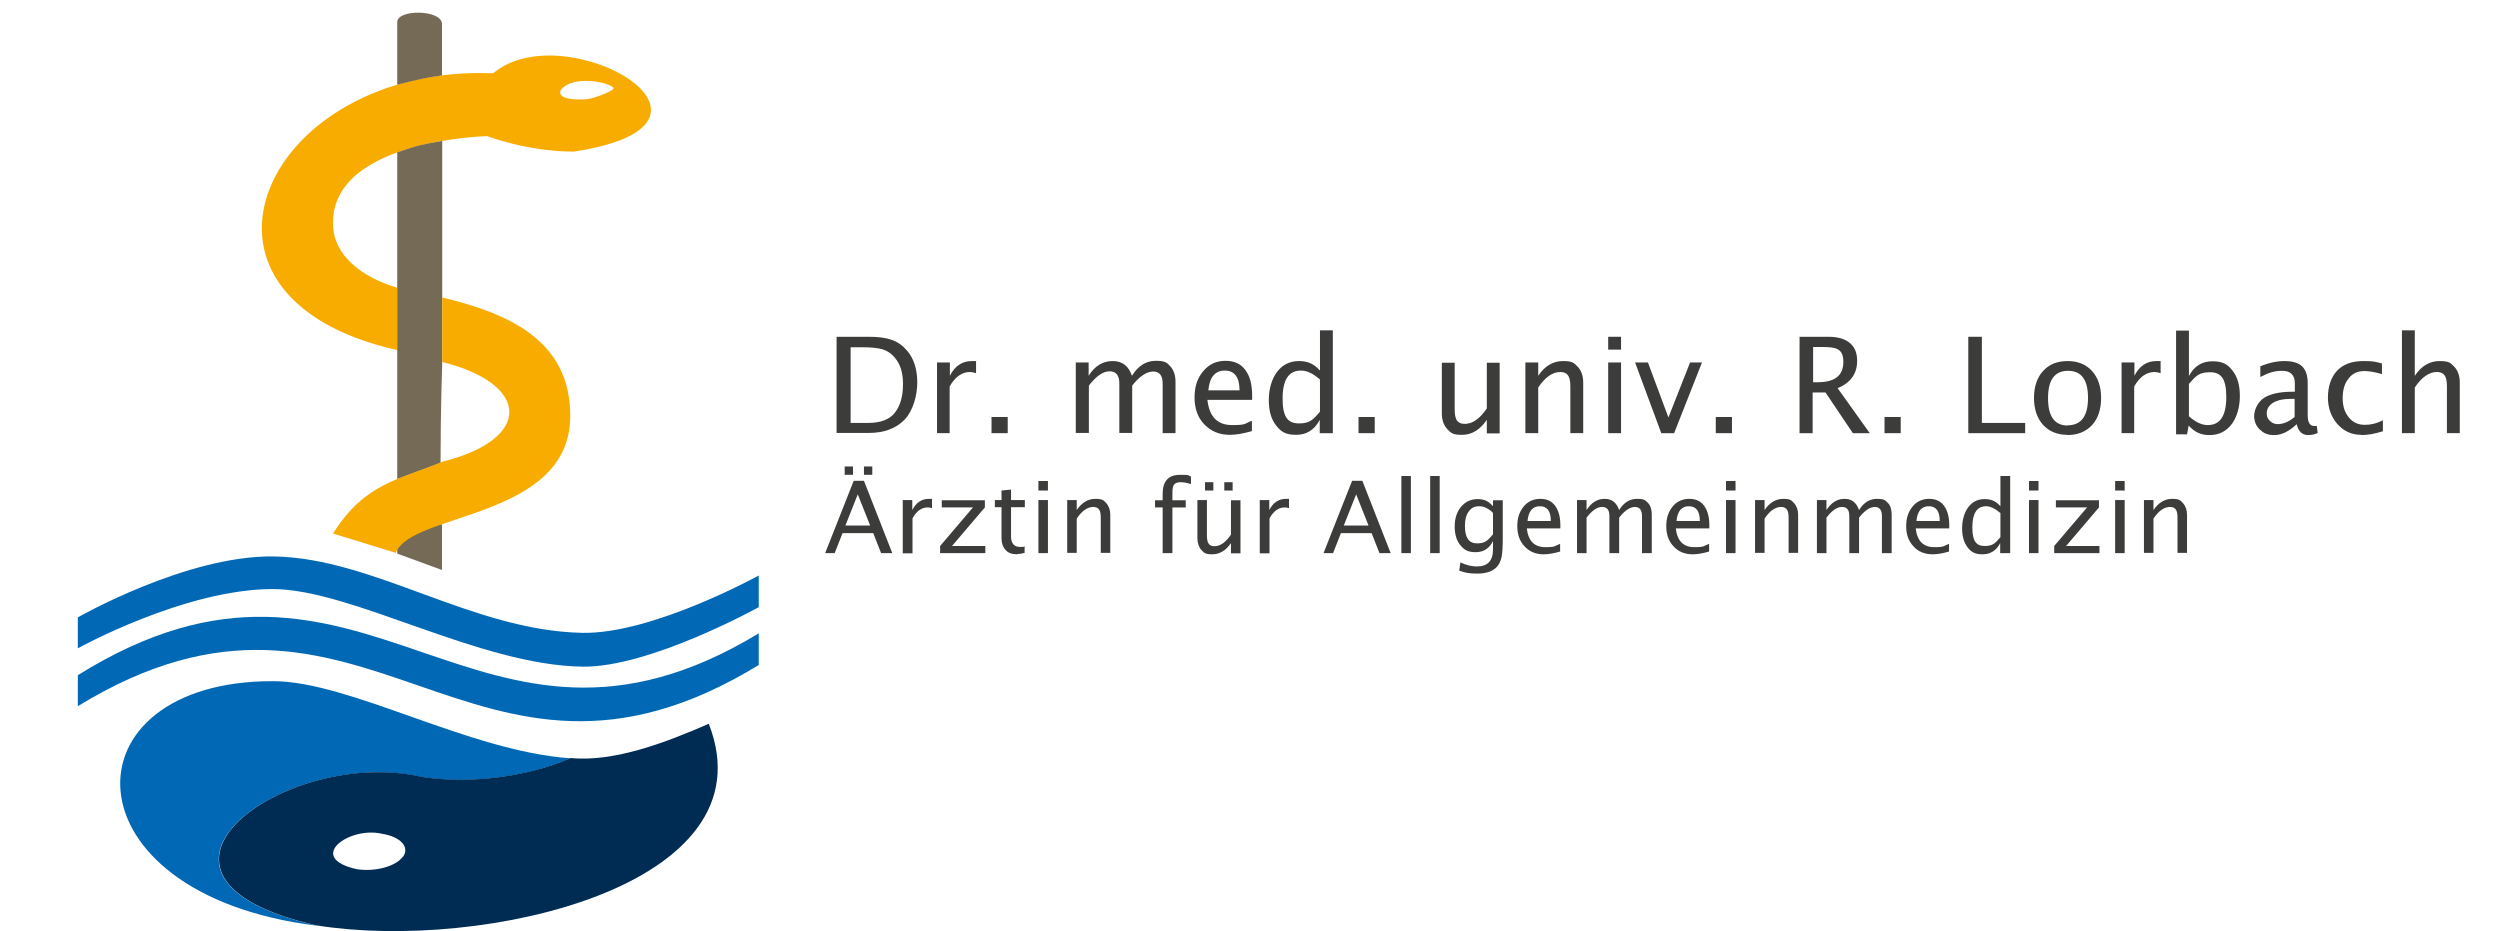 <?xml version="1.0" encoding="UTF-8"?><svg xmlns="http://www.w3.org/2000/svg" viewBox="0 0 1050.4 391.2"><defs><style>.h{fill:none;}.i{fill:#f8ac00;}.j{fill:#3c3c3b;}.k{fill:#746a56;}.l{fill:#0068b4;}.m{fill:#002c54;}</style></defs><g id="a"><path id="b" class="i" d="M207.1,30.8c-95.3-3.9-141.1,93.6-40.2,116.3v-26.2c-15.2-4.5-26.7-13.7-27-26.6-.8-35.7,64.8-37.1,64.8-37.1,0,0,16.9,6.5,36.4,6.5,77.3-11.8-4.1-58.4-34-32.8ZM246.8,41.7c-4.3.2-12.5.3-11.3-3.6,0,0,1.9-4.1,10.7-4.1,6.1,0,10.3,1.7,11.5,2.8,1.2,1.2-8.6,4.7-10.9,4.8Z"/><path class="k" d="M185.7,31.7s0-13.5,0-21.8c-.4-5.9-18.8-6.1-18.8-.6,0,4.8,0,26.3,0,26.3,9-2.3,12.2-3,18.8-3.9Z"/><path class="k" d="M166.9,230.6s0,1.4,0,2l18.8,6.9c0-4.7,0-19.3,0-19.3-8.9,1.8-13.1,3.4-18.9,10.5Z"/><path class="k" d="M185.1,194.6c0-22.4.7-42,.7-42V59.2c-8,1.4-10.6,1.9-18.9,4.8,0,0,0,111.9,0,137.3l18.2-6.8Z"/><path class="i" d="M139.9,224.2c13.6-21.6,28.1-22.6,45.9-30.2,38.2-9.5,37-32.7,0-41.9v-27.1c27.6,6.6,54,17.9,53.8,50-.3,43.3-67.1,40.2-73.3,57.3l-26.3-8.1Z"/></g><g id="c"><path id="d" class="l" d="M132.8,388.8c-89.5-20.4-12.4-75.3,44.3-62.3,21.4,3.3,45.9-.5,62.5-7.9-42.7-3-92.5-32.3-124.7-32.4-88.5-.3-88.8,89.3,17.9,102.7Z"/><path id="e" class="m" d="M297.8,304.1c-17.8,7.8-39.8,16.2-58.1,14.4-16.7,7.4-41.1,11.2-62.5,7.9-56.7-13-133.8,42-44.3,62.4,69.8,11.2,191.6-16.5,164.9-84.7ZM169.3,359.9c-2.9,4.1-11.6,6.5-19.4,5.3-21.6-4.8-3.2-18.1,10.5-14.9,7.8,1.2,11.8,5.5,9,9.6Z"/></g><g id="f"><path class="l" d="M318.8,255.1s-45.8,25.4-74,25c-43.8-.6-96.7-32.5-130.2-32.6-37,0-81.9,24.9-81.9,24.9v-13s45.8-26.2,82.4-25.6c42.1.7,83.1,31.1,129.5,32.1,29.5.6,74.2-24.1,74.2-24.1v13.3Z"/><path class="l" d="M318.8,279.4c-121.3,74.2-164.7-56.9-286.1,17.3v-13c121.4-75.8,166.5,55,286.1-17.6v13.3Z"/></g><g id="g"><rect class="h" x="346.3" y="138.9" width="704.1" height="119.5"/><path class="j" d="M351.5,182v-40.5h13.5c4,0,7.2.4,9.7,1.3,2.5.9,4.6,2.4,6.4,4.5,2.9,3.4,4.3,7.9,4.3,13.4s-1.8,11.9-5.3,15.6c-3.6,3.7-8.6,5.6-15,5.6h-13.5ZM357.3,177.7h7.4c5.2,0,9-1.4,11.2-4.2,2.4-3,3.5-7,3.5-12.1s-1.2-8.5-3.5-11.2c-1.4-1.7-3.1-2.8-5-3.4-2-.6-4.9-.9-8.8-.9h-4.7v31.9Z"/><path class="j" d="M393.7,182v-29.7h5.4v5.6c2.1-4.2,5.2-6.2,9.3-6.2s1.1,0,1.7.1v5c-.9-.3-1.8-.5-2.5-.5-3.4,0-6.3,2-8.6,6.1v19.6h-5.4Z"/><path class="j" d="M416.6,182v-6.8h6.8v6.8h-6.8Z"/><path class="j" d="M452,182v-29.7h5.4v5.6c2.6-4.2,6-6.2,10.1-6.2s6.7,2.1,8.1,6.2c2.6-4.2,5.9-6.3,10-6.3s4.7.8,6.1,2.3c1.4,1.5,2.2,3.7,2.2,6.5v21.6h-5.4v-20.8c0-3.4-1.3-5.1-4-5.1s-5.7,2-8.8,5.9v19.9h-5.4v-20.8c0-3.4-1.4-5.1-4.1-5.1s-5.6,2-8.7,6v19.9h-5.4Z"/><path class="j" d="M526,181.1c-3.6,1.1-6.7,1.6-9.3,1.6-4.4,0-7.9-1.5-10.7-4.4-2.8-2.9-4.1-6.7-4.1-11.3s1.2-8.2,3.7-11.1c2.4-2.9,5.5-4.3,9.3-4.3s6.4,1.3,8.3,3.8c2,2.6,2.9,6.2,2.9,10.9v1.7h-18.8c.8,7.1,4.2,10.6,10.4,10.6s5-.6,8.3-1.8v4.3ZM507.7,164h13.1c0-5.5-2.1-8.3-6.2-8.3s-6.4,2.8-6.9,8.3Z"/><path class="j" d="M554.5,182v-5.6c-2.2,4.2-5.5,6.3-9.9,6.3s-6.4-1.3-8.4-3.9c-2.1-2.6-3.1-6.2-3.1-10.7s1.2-8.9,3.5-11.9,5.4-4.5,9.2-4.5,6.4,1.3,8.8,4v-16.9h5.4v43.2h-5.4ZM554.5,159.4c-2.8-2.5-5.4-3.7-7.9-3.7-5.2,0-7.7,3.9-7.7,11.8s2.3,10.4,6.9,10.4,5.9-1.6,8.8-4.9v-13.7Z"/><path class="j" d="M570.8,182v-6.8h6.8v6.8h-6.8Z"/><path class="j" d="M624.7,182v-5.6c-2.9,4.2-6.3,6.3-10.4,6.3s-4.6-.8-6.2-2.4c-1.5-1.6-2.3-3.8-2.3-6.6v-21.3h5.4v19.6c0,2.2.3,3.8,1,4.7.6.9,1.7,1.4,3.2,1.4,3.3,0,6.4-2.2,9.3-6.5v-19.2h5.4v29.7h-5.4Z"/><path class="j" d="M640.9,182v-29.7h5.4v5.6c2.8-4.2,6.3-6.2,10.4-6.2s4.6.8,6.2,2.4c1.5,1.6,2.3,3.8,2.3,6.6v21.3h-5.4v-19.6c0-2.2-.3-3.8-1-4.7-.6-.9-1.7-1.4-3.2-1.4-3.3,0-6.4,2.2-9.3,6.5v19.2h-5.4Z"/><path class="j" d="M675.7,146.9v-5.4h5.4v5.4h-5.4ZM675.7,182v-29.7h5.4v29.7h-5.4Z"/><path class="j" d="M698,182l-11-29.7h5.4l8.6,23.1,9.1-23.1h5l-11.7,29.7h-5.4Z"/><path class="j" d="M720.9,182v-6.8h6.8v6.8h-6.8Z"/><path class="j" d="M756.1,182v-40.5h12.2c3.9,0,6.9.9,8.9,2.6,2.1,1.7,3.1,4.2,3.1,7.5,0,5.4-2.7,9.2-8.2,11.5l13.5,18.9h-7.1l-11.5-17.1h-5.4v17.1h-5.7ZM761.8,160.6h1.9c7.2,0,10.8-2.8,10.8-8.5s-3-6.3-9.1-6.3h-3.6v14.8Z"/><path class="j" d="M791.8,182v-6.8h6.8v6.8h-6.8Z"/><path class="j" d="M827,182v-40.5h5.7v36.2h18.2v4.3h-24Z"/><path class="j" d="M868.6,182.7c-4.2,0-7.6-1.4-10.2-4.2-2.5-2.8-3.8-6.6-3.8-11.3s1.3-8.6,3.8-11.3c2.5-2.8,6-4.2,10.3-4.2s7.8,1.4,10.3,4.2c2.5,2.8,3.8,6.5,3.8,11.3s-1.3,8.7-3.8,11.4c-2.6,2.8-6.1,4.2-10.5,4.2ZM868.7,178.7c5.7,0,8.6-3.8,8.6-11.5s-2.8-11.4-8.4-11.4-8.4,3.8-8.4,11.5,2.8,11.5,8.3,11.5Z"/><path class="j" d="M891.4,182v-29.7h5.4v5.6c2.1-4.2,5.2-6.2,9.3-6.2s1.1,0,1.7.1v5c-.9-.3-1.8-.5-2.5-.5-3.4,0-6.3,2-8.6,6.1v19.6h-5.4Z"/><path class="j" d="M914.3,182.4v-43.5h5.4v19.1c2.2-4.2,5.5-6.2,9.9-6.2s6.4,1.3,8.4,3.9c2.1,2.6,3.1,6.2,3.1,10.7s-1.2,8.9-3.5,11.9c-2.3,3-5.4,4.5-9.2,4.5s-6.4-1.3-8.8-4l-.7,3.7h-4.7ZM919.7,174.9c2.8,2.5,5.4,3.7,7.9,3.7,5.2,0,7.8-3.9,7.8-11.8s-2.3-10.4-6.9-10.4-5.9,1.6-8.8,4.9v13.7Z"/><path class="j" d="M964.9,178.3c-3.2,3-6.3,4.5-9.3,4.5s-4.5-.8-6.1-2.3c-1.6-1.5-2.4-3.5-2.4-5.8s1.4-5.7,4.1-7.5c2.7-1.7,6.6-2.6,11.7-2.6h1.3v-3.6c0-3.4-1.8-5.2-5.3-5.2s-5.9.9-9.2,2.6v-4.5c3.6-1.5,7-2.2,10.2-2.2s5.8.7,7.3,2.2c1.6,1.5,2.4,3.8,2.4,7v13.5c0,3.1.9,4.6,2.8,4.6s.6,0,1-.1l.4,3c-1.2.6-2.6.9-4,.9-2.5,0-4.1-1.5-4.8-4.5ZM964.1,175.3v-7.7h-1.8c-3,0-5.3.5-7.2,1.6-1.8,1.1-2.7,2.6-2.7,4.4s.5,2.4,1.4,3.3c.9.9,2,1.3,3.3,1.3,2.2,0,4.6-1,7-3Z"/><path class="j" d="M992.1,182.7c-4,0-7.3-1.5-10-4.5-2.6-3-4-6.7-4-11.2s1.3-8.6,3.9-11.3c2.6-2.7,6.3-4,11-4s4.9.3,7.8,1v4.5c-3-.9-5.5-1.3-7.4-1.3-2.8,0-5,1-6.6,3.1-1.7,2.1-2.5,4.8-2.5,8.3s.9,6,2.6,8.1c1.7,2.1,4,3.1,6.7,3.1s5-.6,7.6-1.9v4.6c-3.5,1.1-6.5,1.6-9,1.6Z"/><path class="j" d="M1009.2,182v-43.2h5.4v19.1c2.8-4.2,6.3-6.2,10.4-6.2s4.6.8,6.2,2.4c1.5,1.6,2.3,3.8,2.3,6.6v21.3h-5.4v-19.6c0-2.2-.3-3.8-1-4.7-.6-.9-1.7-1.4-3.2-1.4-3.3,0-6.4,2.2-9.3,6.5v19.2h-5.4Z"/><path class="j" d="M370.2,232.4l-3.3-8.4h-12.9l-3.3,8.4h-4l12-30.4h4.3l11.9,30.4h-4.7ZM354.9,199.5v-3.5h3.5v3.5h-3.5ZM365.6,220.8l-5.2-13.1-5.2,13.1h10.4ZM363,199.5v-3.5h3.5v3.5h-3.5Z"/><path class="j" d="M379.3,232.4v-22.3h4v4.2c1.6-3.1,3.9-4.7,7-4.7s.8,0,1.3.1v3.8c-.7-.2-1.3-.3-1.8-.3-2.6,0-4.7,1.5-6.4,4.6v14.7h-4Z"/><path class="j" d="M395,232.4v-3l13.8-16.2h-13.1v-3h18.1v3l-13.8,16.2h14v3h-19Z"/><path class="j" d="M427.3,232.9c-2.1,0-3.7-.6-4.8-1.8s-1.7-2.8-1.7-4.9v-13.1h-2.8v-3h2.8v-4l4-.4v4.4h5.8v3h-5.8v12.3c0,2.9,1.3,4.4,3.8,4.4s1.2,0,1.9-.3v2.8c-1.2.3-2.3.5-3.2.5Z"/><path class="j" d="M436.3,206.1v-4h4v4h-4ZM436.3,232.4v-22.3h4v22.3h-4Z"/><path class="j" d="M448.4,232.4v-22.3h4v4.2c2.1-3.1,4.7-4.7,7.8-4.7s3.5.6,4.6,1.8,1.7,2.9,1.7,4.9v16h-4v-14.7c0-1.7-.2-2.8-.7-3.5s-1.3-1.1-2.4-1.1c-2.5,0-4.8,1.6-7,4.9v14.4h-4Z"/><path class="j" d="M492.6,213.2v19.2h-4.1v-19.2h-3.2v-3h3.2v-2.7c0-5.3,2.4-8,7.3-8s2.9.2,4.6.7v3.2c-1.8-.6-3.3-.8-4.4-.8s-2.2.3-2.7,1c-.5.6-.7,1.8-.7,3.5v3.1h5.6v3h-5.6Z"/><path class="j" d="M517.2,232.4v-4.2c-2.1,3.1-4.8,4.7-7.8,4.7s-3.5-.6-4.6-1.8-1.7-2.9-1.7-5v-16h4v14.7c0,1.7.2,2.9.7,3.6.5.7,1.3,1.1,2.4,1.1,2.5,0,4.8-1.6,7-4.9v-14.4h4v22.3h-4ZM506.3,206.1v-3.5h3.5v3.5h-3.5ZM514.4,206.1v-3.5h3.5v3.5h-3.5Z"/><path class="j" d="M529.3,232.4v-22.3h4v4.2c1.6-3.1,3.9-4.7,7-4.7s.8,0,1.3.1v3.8c-.7-.2-1.3-.3-1.8-.3-2.6,0-4.7,1.5-6.4,4.6v14.7h-4Z"/><path class="j" d="M579.6,232.4l-3.3-8.4h-12.9l-3.3,8.4h-4l12-30.4h4.3l11.9,30.4h-4.7ZM575,220.8l-5.2-13.1-5.2,13.1h10.4Z"/><path class="j" d="M588.8,232.4v-32.4h4v32.4h-4Z"/><path class="j" d="M600.9,232.4v-32.4h4v32.4h-4Z"/><path class="j" d="M613.1,239.8l.5-3.5c2.3,1.1,4.6,1.7,6.9,1.7,4.6,0,6.8-2.4,6.8-7.2v-3.5c-1.5,3.1-3.9,4.7-7.3,4.7s-4.8-1-6.4-2.9-2.4-4.6-2.4-7.9.9-6.2,2.7-8.3,4.1-3.2,7-3.2,4.6,1,6.4,3v-2.5h4.1v16.2c0,3.5-.2,6.1-.5,7.7-.4,1.7-1,3-2,4.1-1.8,1.9-4.5,2.8-8.2,2.8s-5.1-.4-7.5-1.2ZM627.3,224.7v-9.2c-1.8-1.8-3.7-2.8-5.8-2.8s-3.3.7-4.4,2.2-1.6,3.5-1.6,6.1c0,4.9,1.7,7.3,5.1,7.3s4.5-1.2,6.6-3.7Z"/><path class="j" d="M655.6,231.7c-2.7.8-5,1.2-7,1.2-3.3,0-6-1.1-8-3.3-2.1-2.2-3.1-5-3.1-8.5s.9-6.1,2.7-8.3c1.8-2.2,4.2-3.2,7-3.2s4.8,1,6.2,2.9,2.2,4.6,2.2,8.2v1.3h-14.1c.6,5.3,3.2,7.9,7.8,7.9s3.7-.5,6.2-1.4v3.2ZM641.8,218.9h9.8c0-4.1-1.5-6.2-4.6-6.2s-4.8,2.1-5.2,6.2Z"/><path class="j" d="M662.6,232.4v-22.3h4v4.2c2-3.1,4.5-4.7,7.6-4.7s5,1.6,6.1,4.7c1.9-3.1,4.4-4.7,7.5-4.7s3.5.6,4.6,1.7,1.6,2.8,1.6,4.9v16.2h-4.1v-15.6c0-2.5-1-3.8-3-3.8s-4.3,1.5-6.6,4.5v14.9h-4.1v-15.6c0-2.6-1-3.8-3.1-3.8s-4.2,1.5-6.5,4.5v14.9h-4Z"/><path class="j" d="M718.2,231.7c-2.7.8-5,1.2-7,1.2-3.3,0-6-1.1-8-3.3-2.1-2.2-3.1-5-3.1-8.5s.9-6.1,2.7-8.3c1.8-2.2,4.2-3.2,7-3.2s4.8,1,6.2,2.9,2.2,4.6,2.2,8.2v1.3h-14.1c.6,5.3,3.2,7.9,7.8,7.9s3.7-.5,6.2-1.4v3.2ZM704.4,218.9h9.8c0-4.1-1.5-6.2-4.6-6.2s-4.8,2.1-5.2,6.2Z"/><path class="j" d="M725.2,206.1v-4h4v4h-4ZM725.2,232.4v-22.3h4v22.3h-4Z"/><path class="j" d="M737.4,232.4v-22.3h4v4.2c2.1-3.1,4.7-4.7,7.8-4.7s3.5.6,4.6,1.8,1.7,2.9,1.7,4.9v16h-4v-14.7c0-1.7-.2-2.8-.7-3.5s-1.3-1.1-2.4-1.1c-2.5,0-4.8,1.6-7,4.9v14.4h-4Z"/><path class="j" d="M763.4,232.4v-22.3h4v4.2c2-3.1,4.5-4.7,7.6-4.7s5,1.6,6.1,4.7c1.9-3.1,4.4-4.7,7.5-4.7s3.5.6,4.6,1.7,1.6,2.8,1.6,4.9v16.2h-4.1v-15.6c0-2.5-1-3.8-3-3.8s-4.3,1.5-6.6,4.5v14.9h-4.1v-15.6c0-2.6-1-3.8-3.1-3.8s-4.2,1.5-6.5,4.5v14.9h-4Z"/><path class="j" d="M819,231.7c-2.7.8-5,1.2-7,1.2-3.3,0-6-1.1-8-3.3-2.1-2.2-3.1-5-3.1-8.5s.9-6.1,2.7-8.3c1.8-2.2,4.2-3.2,7-3.2s4.8,1,6.2,2.9,2.2,4.6,2.2,8.2v1.3h-14.1c.6,5.3,3.2,7.9,7.8,7.9s3.7-.5,6.2-1.4v3.2ZM805.2,218.9h9.8c0-4.1-1.5-6.2-4.6-6.2s-4.8,2.1-5.2,6.2Z"/><path class="j" d="M840.4,232.4v-4.2c-1.6,3.1-4.1,4.7-7.4,4.7s-4.8-1-6.3-2.9c-1.5-2-2.3-4.6-2.3-8s.9-6.7,2.6-8.9c1.7-2.3,4-3.4,6.9-3.4s4.8,1,6.6,3v-12.7h4.1v32.4h-4.1ZM840.4,215.5c-2.1-1.8-4.1-2.8-5.9-2.8-3.9,0-5.8,3-5.8,8.9s1.7,7.8,5.2,7.8,4.4-1.2,6.6-3.7v-10.3Z"/><path class="j" d="M852.5,206.1v-4h4v4h-4ZM852.5,232.4v-22.3h4v22.3h-4Z"/><path class="j" d="M863.1,232.4v-3l13.8-16.2h-13.1v-3h18.1v3l-13.8,16.2h14v3h-19Z"/><path class="j" d="M888.7,206.1v-4h4v4h-4ZM888.7,232.4v-22.3h4v22.3h-4Z"/><path class="j" d="M900.8,232.4v-22.3h4v4.2c2.1-3.1,4.7-4.7,7.8-4.7s3.5.6,4.6,1.8,1.7,2.9,1.7,4.9v16h-4v-14.7c0-1.7-.2-2.8-.7-3.5s-1.3-1.1-2.4-1.1c-2.5,0-4.8,1.6-7,4.9v14.4h-4Z"/></g></svg>
